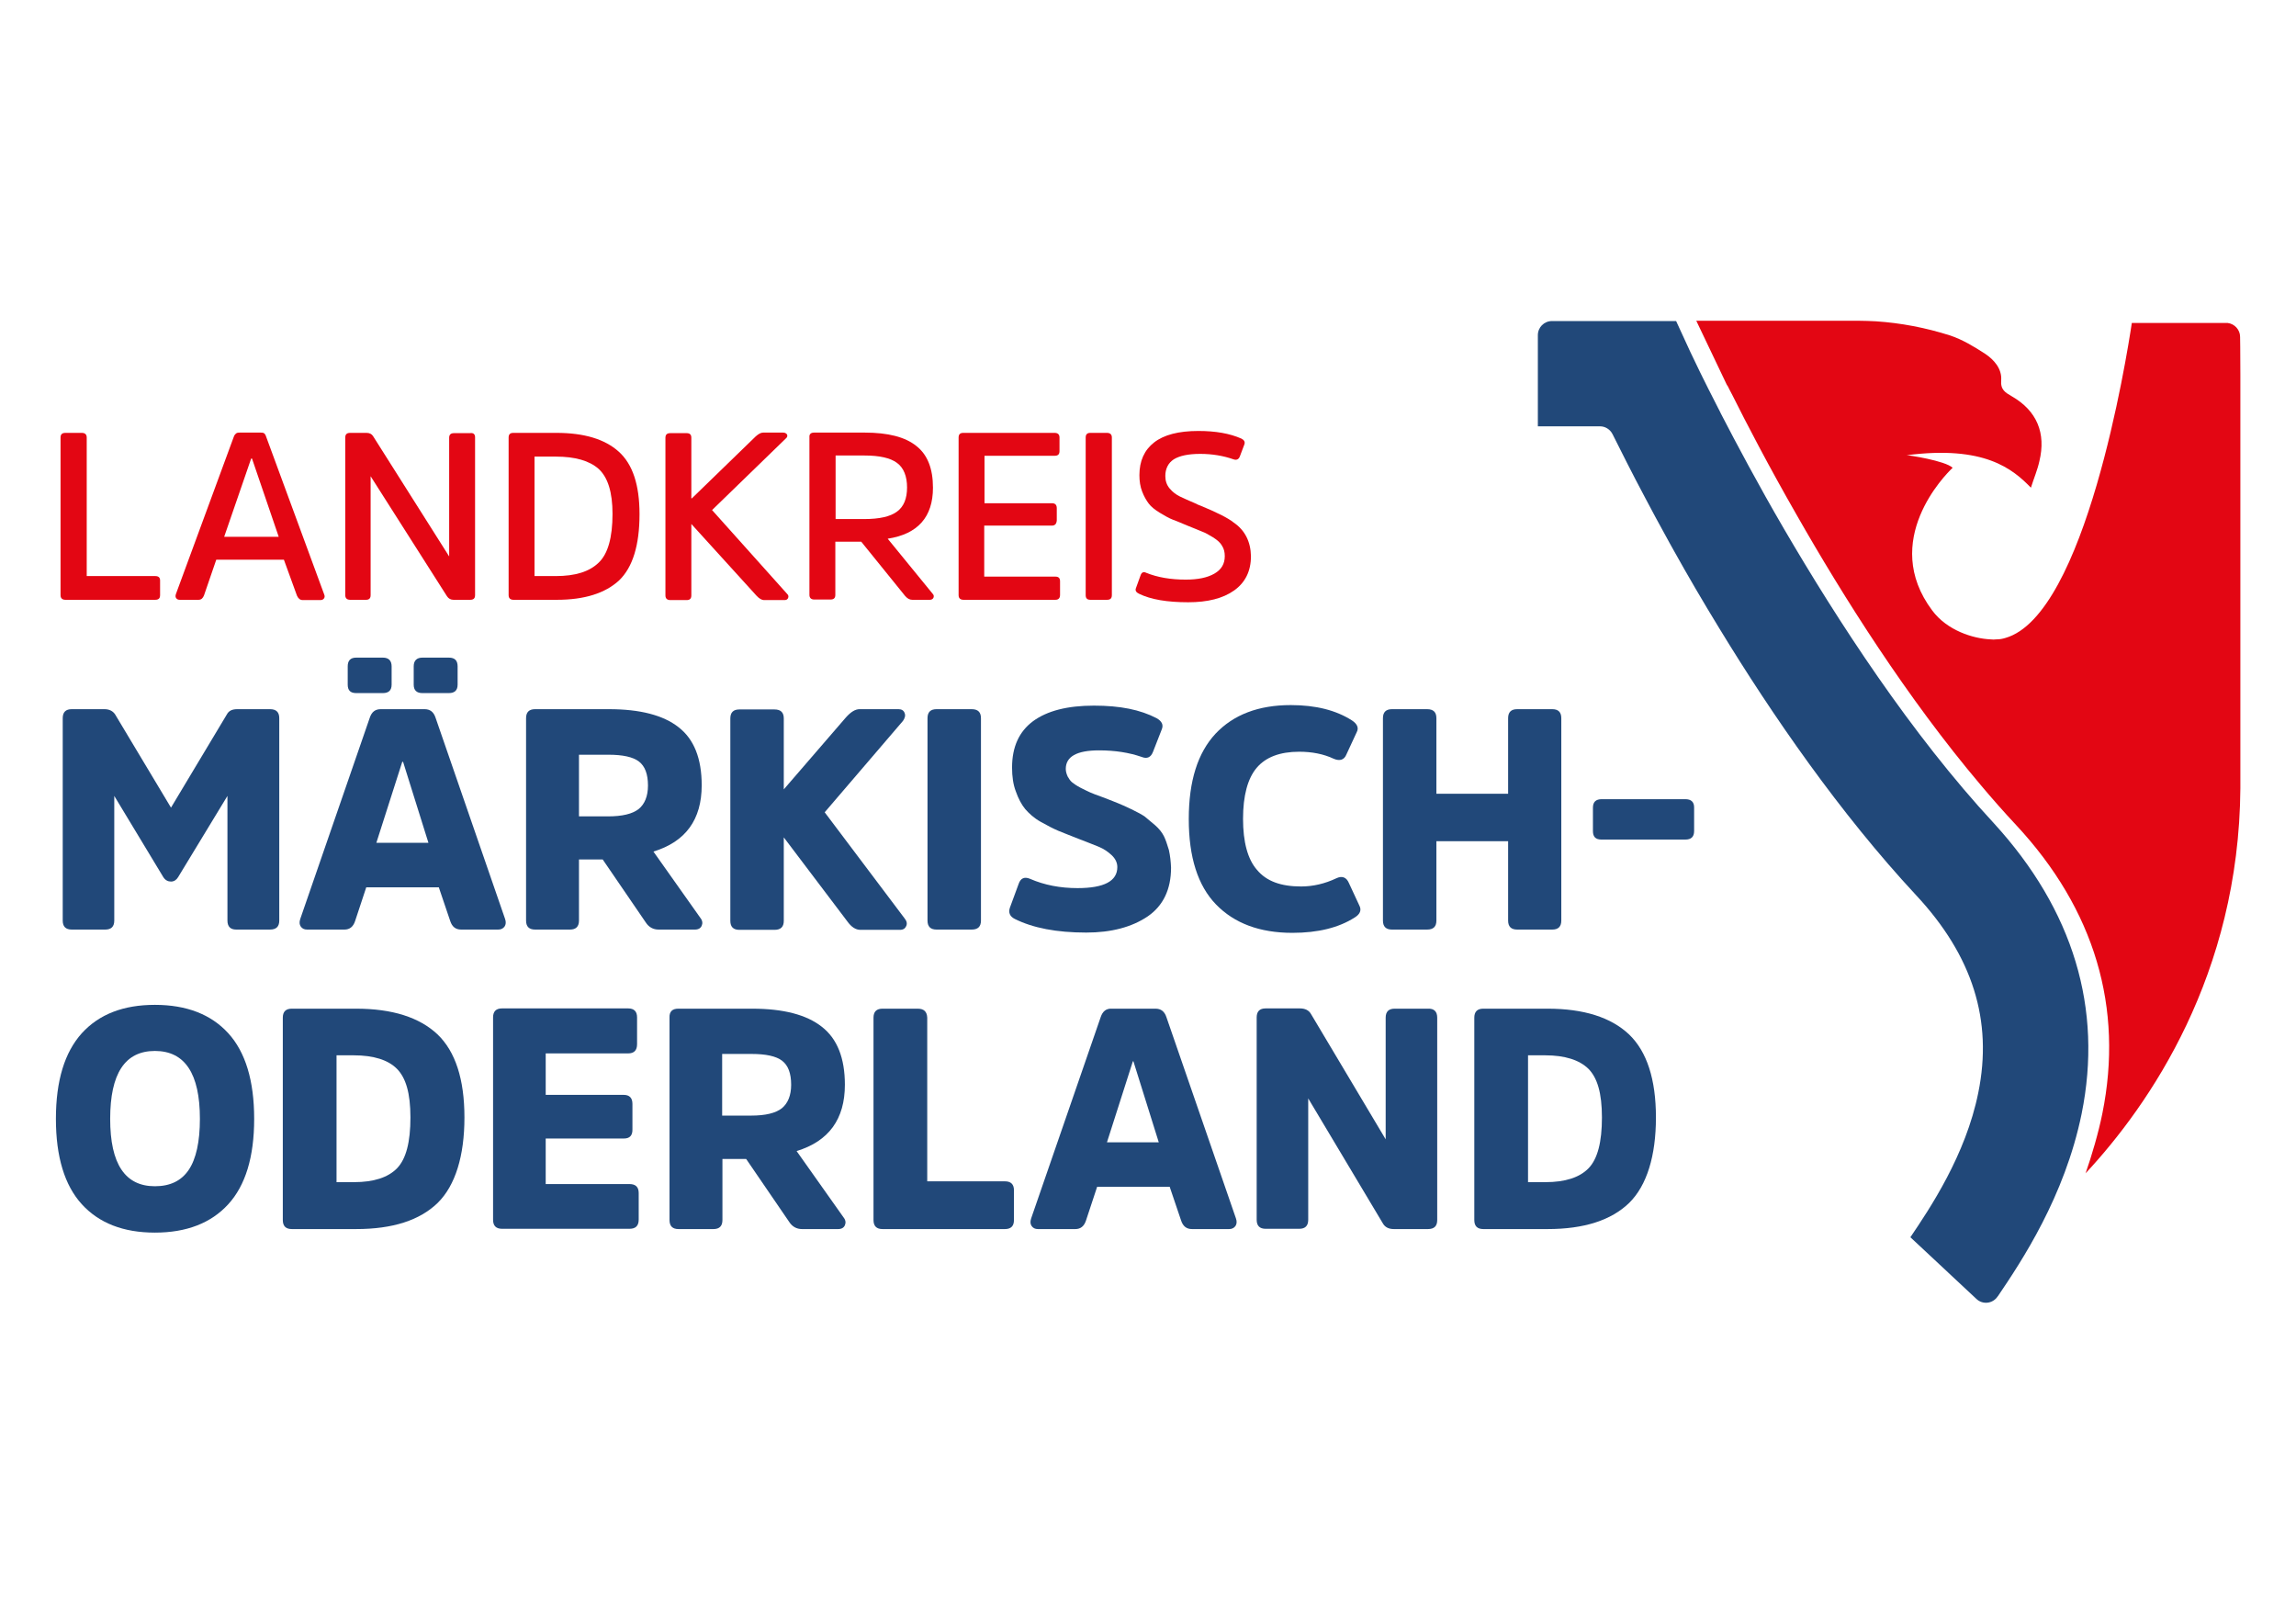 <?xml version="1.0" encoding="utf-8"?>
<!-- Generator: Adobe Illustrator 28.0.0, SVG Export Plug-In . SVG Version: 6.00 Build 0)  -->
<svg version="1.1" id="Ebene_1" xmlns="http://www.w3.org/2000/svg" xmlns:xlink="http://www.w3.org/1999/xlink" x="0px" y="0px"
	 viewBox="0 0 841.9 595.3" style="enable-background:new 0 0 841.9 595.3;" xml:space="preserve">
<style type="text/css">
	.st0{fill:#214879;}
	.st1{fill:#E30613;}
</style>
<g id="Logo">
	<g id="Wortmarke">
		<g id="Wortmarke-2">
			<path class="st0" d="M62.7,323.2c-1.1,0-2.1-0.5-2.8-1.6l-18-29.8v45.7c0,2.2-1.1,3.3-3.3,3.3H26.3c-2.2,0-3.3-1.1-3.3-3.3v-74.2
				c0-2.2,1.1-3.3,3.3-3.3h12c1.8,0,3.1,0.7,3.9,1.9l20.5,34.2l20.5-34.2c0.7-1.3,1.9-1.9,3.8-1.9h12c2.3,0,3.4,1.1,3.4,3.3v74.2
				c0,2.2-1.1,3.3-3.4,3.3H86.6c-2.1,0-3.2-1.1-3.2-3.3v-45.7l-18.1,29.8C64.7,322.6,63.8,323.2,62.7,323.2L62.7,323.2L62.7,323.2z"
				/>
			<path class="st0" d="M167.8,244.3v6.7c0,2.1-1.1,3.1-3.2,3.1h-9.7c-2.1,0-3.2-1-3.2-3.1v-6.7c0-2.1,1.1-3.2,3.2-3.2h9.7
				C166.8,241.1,167.8,242.2,167.8,244.3z M138,309h19.1l-9.3-29.7h-0.3L138,309L138,309z M143.6,244.3v6.7c0,2.1-1.1,3.1-3.2,3.1
				h-9.8c-2.1,0-3.1-1-3.1-3.1v-6.7c0-2.1,1-3.2,3.1-3.2h9.8C142.5,241.1,143.6,242.2,143.6,244.3z M139.6,260h16.1c2,0,3.3,1,4,3.1
				l25.5,73.8c0.4,1.1,0.3,2.1-0.2,2.8c-0.5,0.7-1.3,1.1-2.3,1.1h-13.6c-2,0-3.3-1-4-3.1l-4.2-12.4h-26.6l-4.1,12.4
				c-0.7,2.1-2,3.1-3.9,3.1h-13.7c-1.1,0-1.8-0.4-2.3-1.1s-0.6-1.6-0.2-2.8l25.5-73.8C136.3,261,137.6,260,139.6,260L139.6,260
				L139.6,260z"/>
			<path class="st0" d="M212.3,299.3h10.6c5.3,0,9-0.9,11.3-2.7c2.2-1.8,3.4-4.7,3.4-8.6c0-4.2-1.1-7.1-3.3-8.8
				c-2.2-1.7-6-2.5-11.2-2.5h-10.8V299.3L212.3,299.3L212.3,299.3z M196.2,260h27.1c11.4,0,19.9,2.2,25.5,6.6
				c5.7,4.4,8.5,11.5,8.5,21.3c0,12.6-5.9,20.7-17.7,24.3l17.2,24.3c0.8,1,0.9,2,0.5,2.9s-1.2,1.4-2.5,1.4h-13.3
				c-2,0-3.6-0.9-4.7-2.6L221,315.1h-8.7v22.4c0,2.2-1.1,3.3-3.3,3.3h-12.8c-2.2,0-3.3-1.1-3.3-3.3v-74.2
				C192.9,261.1,194,260,196.2,260L196.2,260L196.2,260z"/>
			<path class="st0" d="M287.4,289.4l22.8-26.4c1.8-2,3.4-3,5-3h14.3c1.1,0,1.9,0.5,2.2,1.4c0.4,0.9,0.1,1.9-0.6,2.9l-28.7,33.5
				l29.3,38.9c0.8,1,1,1.9,0.6,2.8s-1.1,1.4-2.3,1.4h-14.5c-1.7,0-3.3-1-4.8-3.1L287.4,307v30.6c0,2.2-1.1,3.3-3.4,3.3h-12.9
				c-2.2,0-3.3-1.1-3.3-3.3v-74.2c0-2.2,1.1-3.3,3.3-3.3H284c2.3,0,3.4,1.1,3.4,3.3V289.4L287.4,289.4L287.4,289.4z"/>
			<path class="st0" d="M340.1,337.5v-74.2c0-2.2,1.1-3.3,3.3-3.3h12.9c2.3,0,3.4,1.1,3.4,3.3v74.2c0,2.2-1.1,3.3-3.4,3.3h-12.9
				C341.2,340.8,340.1,339.7,340.1,337.5z"/>
			<path class="st0" d="M429.4,318.1c0,8-2.9,14-8.6,17.9c-5.8,3.9-13.3,5.9-22.5,5.9c-10.9,0-19.6-1.7-26.2-5
				c-1.8-0.9-2.4-2.3-1.8-4.1l3.2-8.7c0.7-2.1,2.1-2.8,4.2-1.9c5.3,2.3,11.1,3.4,17.4,3.4c9.8,0,14.6-2.6,14.6-7.7
				c0-1.6-0.7-3.1-2.1-4.4s-2.9-2.3-4.6-3s-4.2-1.7-7.6-3c-3-1.2-5.4-2.1-7.3-2.9s-4-1.9-6.5-3.3s-4.3-3.1-5.7-4.7
				c-1.3-1.6-2.5-3.8-3.4-6.4c-1-2.6-1.4-5.5-1.4-8.8c0-7.6,2.6-13.2,7.7-17c5.2-3.8,12.6-5.7,22.3-5.7c9.7,0,17,1.5,23,4.6
				c1.9,1.1,2.6,2.4,1.9,4.1l-3.2,8.2c-0.8,2.1-2.2,2.7-4.2,1.9c-4.6-1.6-9.8-2.4-15.6-2.4c-8.2,0-12.2,2.3-12.2,6.8
				c0,1,0.3,1.9,0.7,2.8c0.5,0.9,1,1.6,1.6,2.1s1.6,1.2,3.1,2s2.7,1.3,3.5,1.7c0.9,0.4,2.4,1,4.7,1.8c2.8,1.1,4.7,1.8,5.6,2.2
				c1,0.4,2.6,1.1,4.9,2.2s3.9,2,4.9,2.7c1,0.8,2.2,1.8,3.7,3.1c1.5,1.3,2.6,2.7,3.3,4.1c0.7,1.4,1.2,3.1,1.8,5
				C429.1,313.8,429.3,315.9,429.4,318.1L429.4,318.1L429.4,318.1z"/>
			<path class="st0" d="M477.1,325c4.3,0,8.7-1,12.9-3c2.1-1,3.7-0.4,4.6,1.7l3.9,8.4c0.8,1.6,0.2,3.1-1.8,4.3
				c-5.8,3.7-13.4,5.6-22.8,5.6c-12,0-21.3-3.5-28-10.4s-10-17.4-10-31.3c0-14,3.3-24.3,9.8-31.3c6.6-7,15.8-10.5,27.6-10.5
				c9.2,0,16.6,1.9,22.4,5.6c2,1.3,2.6,2.8,1.8,4.3l-3.8,8.2c-0.8,2-2.4,2.5-4.6,1.6c-3.8-1.8-8.1-2.6-12.7-2.6
				c-7.1,0-12.3,2-15.6,5.9c-3.3,3.9-5,10.2-5,18.7s1.7,14.8,5.1,18.7C464.4,323.1,469.7,325,477.1,325L477.1,325L477.1,325z"/>
			<path class="st0" d="M553,337.5v-29.1h-26.3v29.1c0,2.2-1.1,3.3-3.4,3.3h-12.9c-2.2,0-3.3-1.1-3.3-3.3v-74.2
				c0-2.2,1.1-3.3,3.3-3.3h12.9c2.3,0,3.4,1.1,3.4,3.3V291H553v-27.7c0-2.2,1.1-3.3,3.3-3.3h12.9c2.2,0,3.3,1.1,3.3,3.3v74.2
				c0,2.2-1.1,3.3-3.3,3.3h-12.9C554.1,340.8,553,339.7,553,337.5z"/>
			<path class="st0" d="M618,307.8h-30.8c-2.1,0-3.1-1-3.1-3.1v-8.6c0-2.1,1.1-3.1,3.2-3.1H618c2.1,0,3.2,1,3.2,3v8.7
				C621.2,306.8,620.1,307.8,618,307.8L618,307.8L618,307.8z"/>
			<path class="st0" d="M56.8,434.9c5.6,0,9.7-2,12.4-6s4.1-10.3,4.1-18.7c0-16.6-5.5-24.9-16.5-24.9s-16.4,8.3-16.4,24.9
				S45.9,434.9,56.8,434.9L56.8,434.9z M56.8,368.4c11.6,0,20.6,3.5,26.9,10.4c6.3,6.9,9.5,17.4,9.5,31.4s-3.2,24.4-9.5,31.3
				s-15.3,10.4-26.9,10.4s-20.5-3.5-26.8-10.4s-9.5-17.4-9.5-31.3c0-14,3.2-24.4,9.5-31.4C36.4,371.8,45.3,368.4,56.8,368.4z"/>
			<path class="st0" d="M129.7,386.9h-6.3v46.5h6.4c7.2,0,12.5-1.7,15.8-5.1s4.9-9.6,4.9-18.6s-1.7-14.6-5-17.9
				C142.3,388.6,137,386.9,129.7,386.9z M130.6,450.6H107c-2.2,0-3.3-1.1-3.3-3.3v-74.2c0-2.2,1.1-3.3,3.3-3.3h23.5
				c13.4,0,23.3,3.2,29.9,9.4c6.6,6.3,9.9,16.5,9.9,30.5s-3.3,24.9-9.8,31.3C153.9,447.4,144,450.6,130.6,450.6L130.6,450.6
				L130.6,450.6z"/>
			<path class="st0" d="M228.8,417.4h-28.7v16.7h30.7c2.3,0,3.4,1.1,3.4,3.3v9.7c0,2.3-1.1,3.4-3.4,3.4h-46.7
				c-2.2,0-3.3-1.1-3.3-3.3V373c0-2.2,1.1-3.3,3.3-3.3h46.2c2.2,0,3.3,1.1,3.3,3.3v9.8c0,2.3-1.1,3.4-3.3,3.4h-30.2v15.2h28.6
				c2.1,0,3.2,1.1,3.2,3.3v9.2C232,416.3,230.9,417.4,228.8,417.4L228.8,417.4z"/>
			<path class="st0" d="M264.8,409h10.6c5.3,0,9-0.9,11.3-2.7c2.2-1.8,3.4-4.7,3.4-8.6c0-4.2-1.1-7.1-3.3-8.8
				c-2.2-1.7-6-2.5-11.2-2.5h-10.8L264.8,409L264.8,409L264.8,409z M248.7,369.8h27.1c11.4,0,19.9,2.2,25.5,6.6
				c5.7,4.4,8.5,11.5,8.5,21.3c0,12.6-5.9,20.7-17.7,24.3l17.2,24.3c0.8,1,0.9,2,0.5,2.9s-1.2,1.4-2.5,1.4h-13.2
				c-2,0-3.6-0.9-4.7-2.6l-15.8-23.1h-8.7v22.4c0,2.2-1.1,3.3-3.3,3.3h-12.8c-2.2,0-3.3-1.1-3.3-3.3v-74.2
				C245.4,370.9,246.5,369.8,248.7,369.8L248.7,369.8L248.7,369.8z"/>
			<path class="st0" d="M340,373.1v60h28.5c2.2,0,3.3,1.1,3.3,3.3v10.9c0,2.2-1.1,3.3-3.3,3.3h-44.9c-2.2,0-3.3-1.1-3.3-3.3v-74.2
				c0-2.2,1.1-3.3,3.3-3.3h12.9C338.8,369.8,339.9,370.9,340,373.1L340,373.1z"/>
			<path class="st0" d="M405.9,418.8h19l-9.3-29.7h-0.2L405.9,418.8L405.9,418.8L405.9,418.8z M407.6,369.8h16.1c2,0,3.3,1,4,3.1
				l25.5,73.8c0.4,1.1,0.3,2.1-0.2,2.8c-0.5,0.7-1.3,1.1-2.3,1.1h-13.6c-2,0-3.3-1-4-3.1l-4.2-12.4h-26.6l-4.1,12.4
				c-0.7,2.1-2,3.1-3.9,3.1h-13.7c-1.1,0-1.8-0.4-2.3-1.1s-0.6-1.6-0.2-2.8l25.5-73.8C404.3,370.8,405.6,369.7,407.6,369.8
				L407.6,369.8L407.6,369.8z"/>
			<path class="st0" d="M527,373.1v74.2c0,2.2-1.1,3.3-3.4,3.3h-12.5c-1.9,0-3.3-0.7-4.1-2.2l-27.3-45.7v44.5c0,2.2-1.1,3.3-3.3,3.3
				h-12.3c-2.2,0-3.3-1.1-3.3-3.3V373c0-2.2,1.1-3.3,3.3-3.3h12.5c2,0,3.4,0.7,4.2,2.2l27.3,45.8v-44.6c0-2.2,1.1-3.3,3.3-3.3h12.2
				C525.9,369.7,527,370.9,527,373.1L527,373.1L527,373.1z"/>
			<path class="st0" d="M566.6,386.9h-6.3v46.5h6.4c7.2,0,12.5-1.7,15.8-5.1s4.9-9.6,4.9-18.6s-1.7-14.6-5-17.9
				C579.1,388.6,573.8,386.9,566.6,386.9L566.6,386.9z M567.5,450.6h-23.6c-2.2,0-3.3-1.1-3.3-3.3v-74.2c0-2.2,1.1-3.3,3.3-3.3h23.5
				c13.4,0,23.3,3.2,29.9,9.4c6.6,6.3,9.9,16.5,9.9,30.5s-3.3,24.9-9.8,31.3C590.8,447.4,580.8,450.6,567.5,450.6L567.5,450.6
				L567.5,450.6z"/>
		</g>
		<g id="Landkreis">
			<path class="st1" d="M31.8,160.4v50.8h25.1c1.2,0,1.8,0.5,1.8,1.6v5.4c0,1.2-0.6,1.7-1.8,1.7H24c-1.2,0-1.8-0.6-1.8-1.7v-57.8
				c0-1.2,0.6-1.7,1.8-1.7h6C31.2,158.7,31.8,159.3,31.8,160.4L31.8,160.4L31.8,160.4z"/>
			<path class="st1" d="M82.2,196.8h20l-9.8-28.7h-0.3L82.2,196.8L82.2,196.8L82.2,196.8z M87.9,158.6h7.7c0.7,0,1.2,0.1,1.4,0.4
				c0.3,0.3,0.5,0.7,0.7,1.4l21.2,57.6c0.2,0.5,0.2,1-0.1,1.4c-0.3,0.4-0.7,0.6-1.3,0.6H111c-0.9,0-1.6-0.5-2.1-1.6l-4.8-13.2H79.3
				l-4.5,13.1c-0.4,1-1,1.6-2,1.6h-6.9c-0.6,0-1-0.2-1.3-0.6c-0.3-0.4-0.3-0.9-0.1-1.5l21.2-57.6c0.2-0.6,0.5-1,0.8-1.2
				C86.7,158.7,87.2,158.6,87.9,158.6L87.9,158.6L87.9,158.6z"/>
			<path class="st1" d="M174.2,160.3v57.9c0,1.2-0.6,1.7-1.8,1.7h-6.1c-1,0-1.8-0.4-2.4-1.3l-28-44v43.6c0,1.2-0.6,1.7-1.7,1.7h-5.8
				c-1.2,0-1.8-0.6-1.8-1.7v-57.8c0-1.2,0.6-1.7,1.8-1.7h6c1.1,0,1.9,0.4,2.4,1.2l27.9,44.1v-43.5c0-1.2,0.6-1.7,1.8-1.7h5.8
				C173.6,158.6,174.2,159.2,174.2,160.3L174.2,160.3L174.2,160.3z"/>
			<path class="st1" d="M203.8,167.4H196v43.8h7.8c7.1,0,12.3-1.6,15.7-4.9c3.4-3.2,5.1-9.2,5.1-17.9c0-7.9-1.7-13.4-5.1-16.5
				C216.1,168.9,210.9,167.4,203.8,167.4z M204.2,219.9h-15.9c-1.2,0-1.8-0.6-1.8-1.7v-57.8c0-1.2,0.6-1.7,1.7-1.7H204
				c10.2,0,17.8,2.3,22.9,6.9c5.1,4.6,7.6,12.2,7.6,22.9c0,11.4-2.5,19.5-7.5,24.3C221.9,217.5,214.3,219.9,204.2,219.9L204.2,219.9
				L204.2,219.9z"/>
			<path class="st1" d="M253.7,182.7l23.4-22.7c1-0.9,1.9-1.4,2.7-1.4h7.4c0.7,0,1.1,0.3,1.4,0.7c0.2,0.5,0.1,1-0.4,1.4L261.1,187
				l27.5,30.7c0.5,0.5,0.6,0.9,0.4,1.5c-0.2,0.5-0.6,0.8-1.3,0.8h-7.6c-0.7,0-1.7-0.5-2.7-1.6l-23.9-26.3v26.2
				c0,1.2-0.6,1.7-1.7,1.7h-6c-1.2,0-1.8-0.6-1.8-1.7v-57.8c0-1.2,0.6-1.7,1.8-1.7h6c1.2,0,1.7,0.6,1.7,1.7v22.2H253.7L253.7,182.7z
				"/>
			<path class="st1" d="M306.3,190.3h10.5c5.7,0,9.7-0.9,12.2-2.8c2.4-1.8,3.6-4.7,3.6-8.8c0-4-1.2-7.2-3.7-9
				c-2.4-1.8-6.4-2.7-11.9-2.7h-10.6v23.3H306.3z M298.5,158.6h18.6c8.5,0,14.8,1.6,18.9,4.9c4.1,3.2,6.1,8.3,6.1,15.3
				c0,10.7-5.5,17-16.6,18.7l16.5,20.2c0.4,0.4,0.5,0.9,0.3,1.4s-0.7,0.8-1.3,0.8h-6.5c-1,0-1.8-0.5-2.6-1.4l-16.1-19.9h-9.5v19.5
				c0,1.2-0.6,1.7-1.8,1.7h-5.9c-1.2,0-1.8-0.6-1.8-1.7v-57.8C296.7,159.2,297.3,158.6,298.5,158.6L298.5,158.6z"/>
			<path class="st1" d="M385.7,192.7h-24.8v18.7H387c1.2,0,1.7,0.6,1.7,1.7v5c0,1.2-0.6,1.8-1.7,1.8h-33.7c-1.2,0-1.8-0.6-1.8-1.7
				v-57.8c0-1.2,0.6-1.7,1.7-1.7h33.5c1.2,0,1.8,0.6,1.8,1.7v5c0,1.2-0.6,1.7-1.8,1.7H361v17.4h24.8c1.1,0,1.7,0.6,1.7,1.8v4.5
				C387.4,192.1,386.8,192.7,385.7,192.7L385.7,192.7L385.7,192.7z"/>
			<path class="st1" d="M398.1,218.2v-57.8c0-1.2,0.6-1.7,1.7-1.7h6.1c1.2,0,1.8,0.6,1.8,1.7v57.8c0,1.2-0.6,1.7-1.8,1.7h-6.1
				C398.6,219.9,398.1,219.3,398.1,218.2z"/>
			<path class="st1" d="M458.7,203.9c0,5.5-2.1,9.7-6.2,12.6c-4.1,2.9-9.7,4.3-16.8,4.3c-7.7,0-13.7-1-18-3.1
				c-1.1-0.5-1.5-1.2-1.2-2l1.7-4.7c0.4-1.2,1.1-1.5,2.1-1c4.2,1.7,9,2.5,14.5,2.5c4.4,0,7.9-0.7,10.5-2.2s3.8-3.6,3.8-6.4
				c0-1.5-0.3-2.7-1-3.8c-0.6-1.1-1.7-2.1-3.3-3.1c-1.6-1-2.9-1.7-4-2.1c-1.1-0.5-3-1.2-5.4-2.2c-2.3-1-4.1-1.7-5.4-2.2
				s-2.9-1.4-4.7-2.5c-1.8-1.1-3.2-2.2-4.1-3.4s-1.7-2.6-2.4-4.4c-0.7-1.8-1-3.8-1-6c0-5.2,1.8-9.2,5.4-12s9-4.2,16.2-4.2
				c6.3,0,11.5,0.9,15.8,2.8c1,0.5,1.4,1.2,1.1,2.1l-1.7,4.5c-0.4,1-1.2,1.4-2.3,1c-3.7-1.3-7.8-2-12.2-2s-7.6,0.7-9.7,2
				c-2,1.3-3.1,3.4-3.1,6.1c0,1.8,0.5,3.3,1.6,4.6s2.3,2.2,3.7,2.9s3.3,1.5,5.8,2.6c0.3,0.1,0.5,0.2,0.6,0.3s0.3,0.1,0.5,0.2
				c0.2,0.1,0.4,0.2,0.5,0.2c6.1,2.5,10.3,4.6,12.4,6.3C456.5,194.4,458.6,198.6,458.7,203.9L458.7,203.9L458.7,203.9z"/>
		</g>
	</g>
	<g id="Signet">
		<path class="st0" d="M763.3,408.3c-6.2,30.4-22.1,54.2-30.7,66.9l-0.1,0.1c-1.8,2.7-5.5,3.1-7.8,0.9l-24.2-22.6
			c7.1-10.5,20.3-30.1,24.9-53c5.4-26.5-2.1-50.2-22.8-72.4c-27.9-30-52.7-65.9-72.2-97.9c-6-9.8-11.6-19.4-16.5-28.2
			c-1.1-1.9-2.1-3.8-3.1-5.6c-2.7-4.9-5.2-9.5-7.5-13.9c-4.9-9.2-8.9-17.2-12-23.4c-0.9-1.8-2.7-2.9-4.6-2.9h-22.8v-33.4
			c0-2.9,2.3-5.2,5.2-5.2h45.5l5.2,11.3c0.1,0.2,1.4,2.9,3.7,7.7c1.7,3.4,3.9,7.9,6.6,13.1c0.3,0.6,0.6,1.1,0.9,1.8
			c5.8,11.2,13.6,25.9,23.1,42.2c19.8,33.9,46.6,75.2,77,108C760.3,333.7,771.1,369.8,763.3,408.3L763.3,408.3L763.3,408.3z"/>
		<path class="st1" d="M821.4,123.5c0-2.6-2-4.8-4.6-5.1c-0.2,0-0.4,0-0.5,0h-34.6c-1.9,12.7-17,107.2-46.4,115.5
			c-1,0.3-2,0.5-3.1,0.5h-0.1c-0.7,0.1-1.5,0.1-2.3,0c-6.3-0.3-15.8-3.2-21.3-10.6c-19.1-25.5,4.7-49.7,7.5-52.3
			c-2.7-2.6-16.5-4.7-16.9-4.6c28.5-3.7,38.9,5,45.6,11.9c1.1-3.5,2.4-6.5,3.1-9.7c2.5-10.3-0.9-18.5-10.1-23.8
			c-2.4-1.4-4.2-2.4-3.9-5.9c0.3-4.2-2.6-7.5-5.9-9.7c-4-2.6-8.3-5.2-12.8-6.7c-9.1-2.9-18.2-4.6-27.2-5.2c-2.1-0.1-4.2-0.2-6.2-0.2
			H622l11.3,23.7h0.1c0.6,1.1,1.1,2.3,1.8,3.5c5.3,10.6,13.3,26,23.5,43.8c17.2,30.2,40.6,67.3,67.5,99.1c4.2,5,8.6,10,13,14.7
			c29,31.1,39.5,67.2,31.7,105.8c-1.4,7-3.9,15.5-6.1,21.8c0,0.1-0.1,0.1-0.1,0.2C788.2,405,821,357.4,821.5,289V137.6
			C821.5,128.7,821.4,123.5,821.4,123.5L821.4,123.5L821.4,123.5z"/>
	</g>
</g>
</svg>
